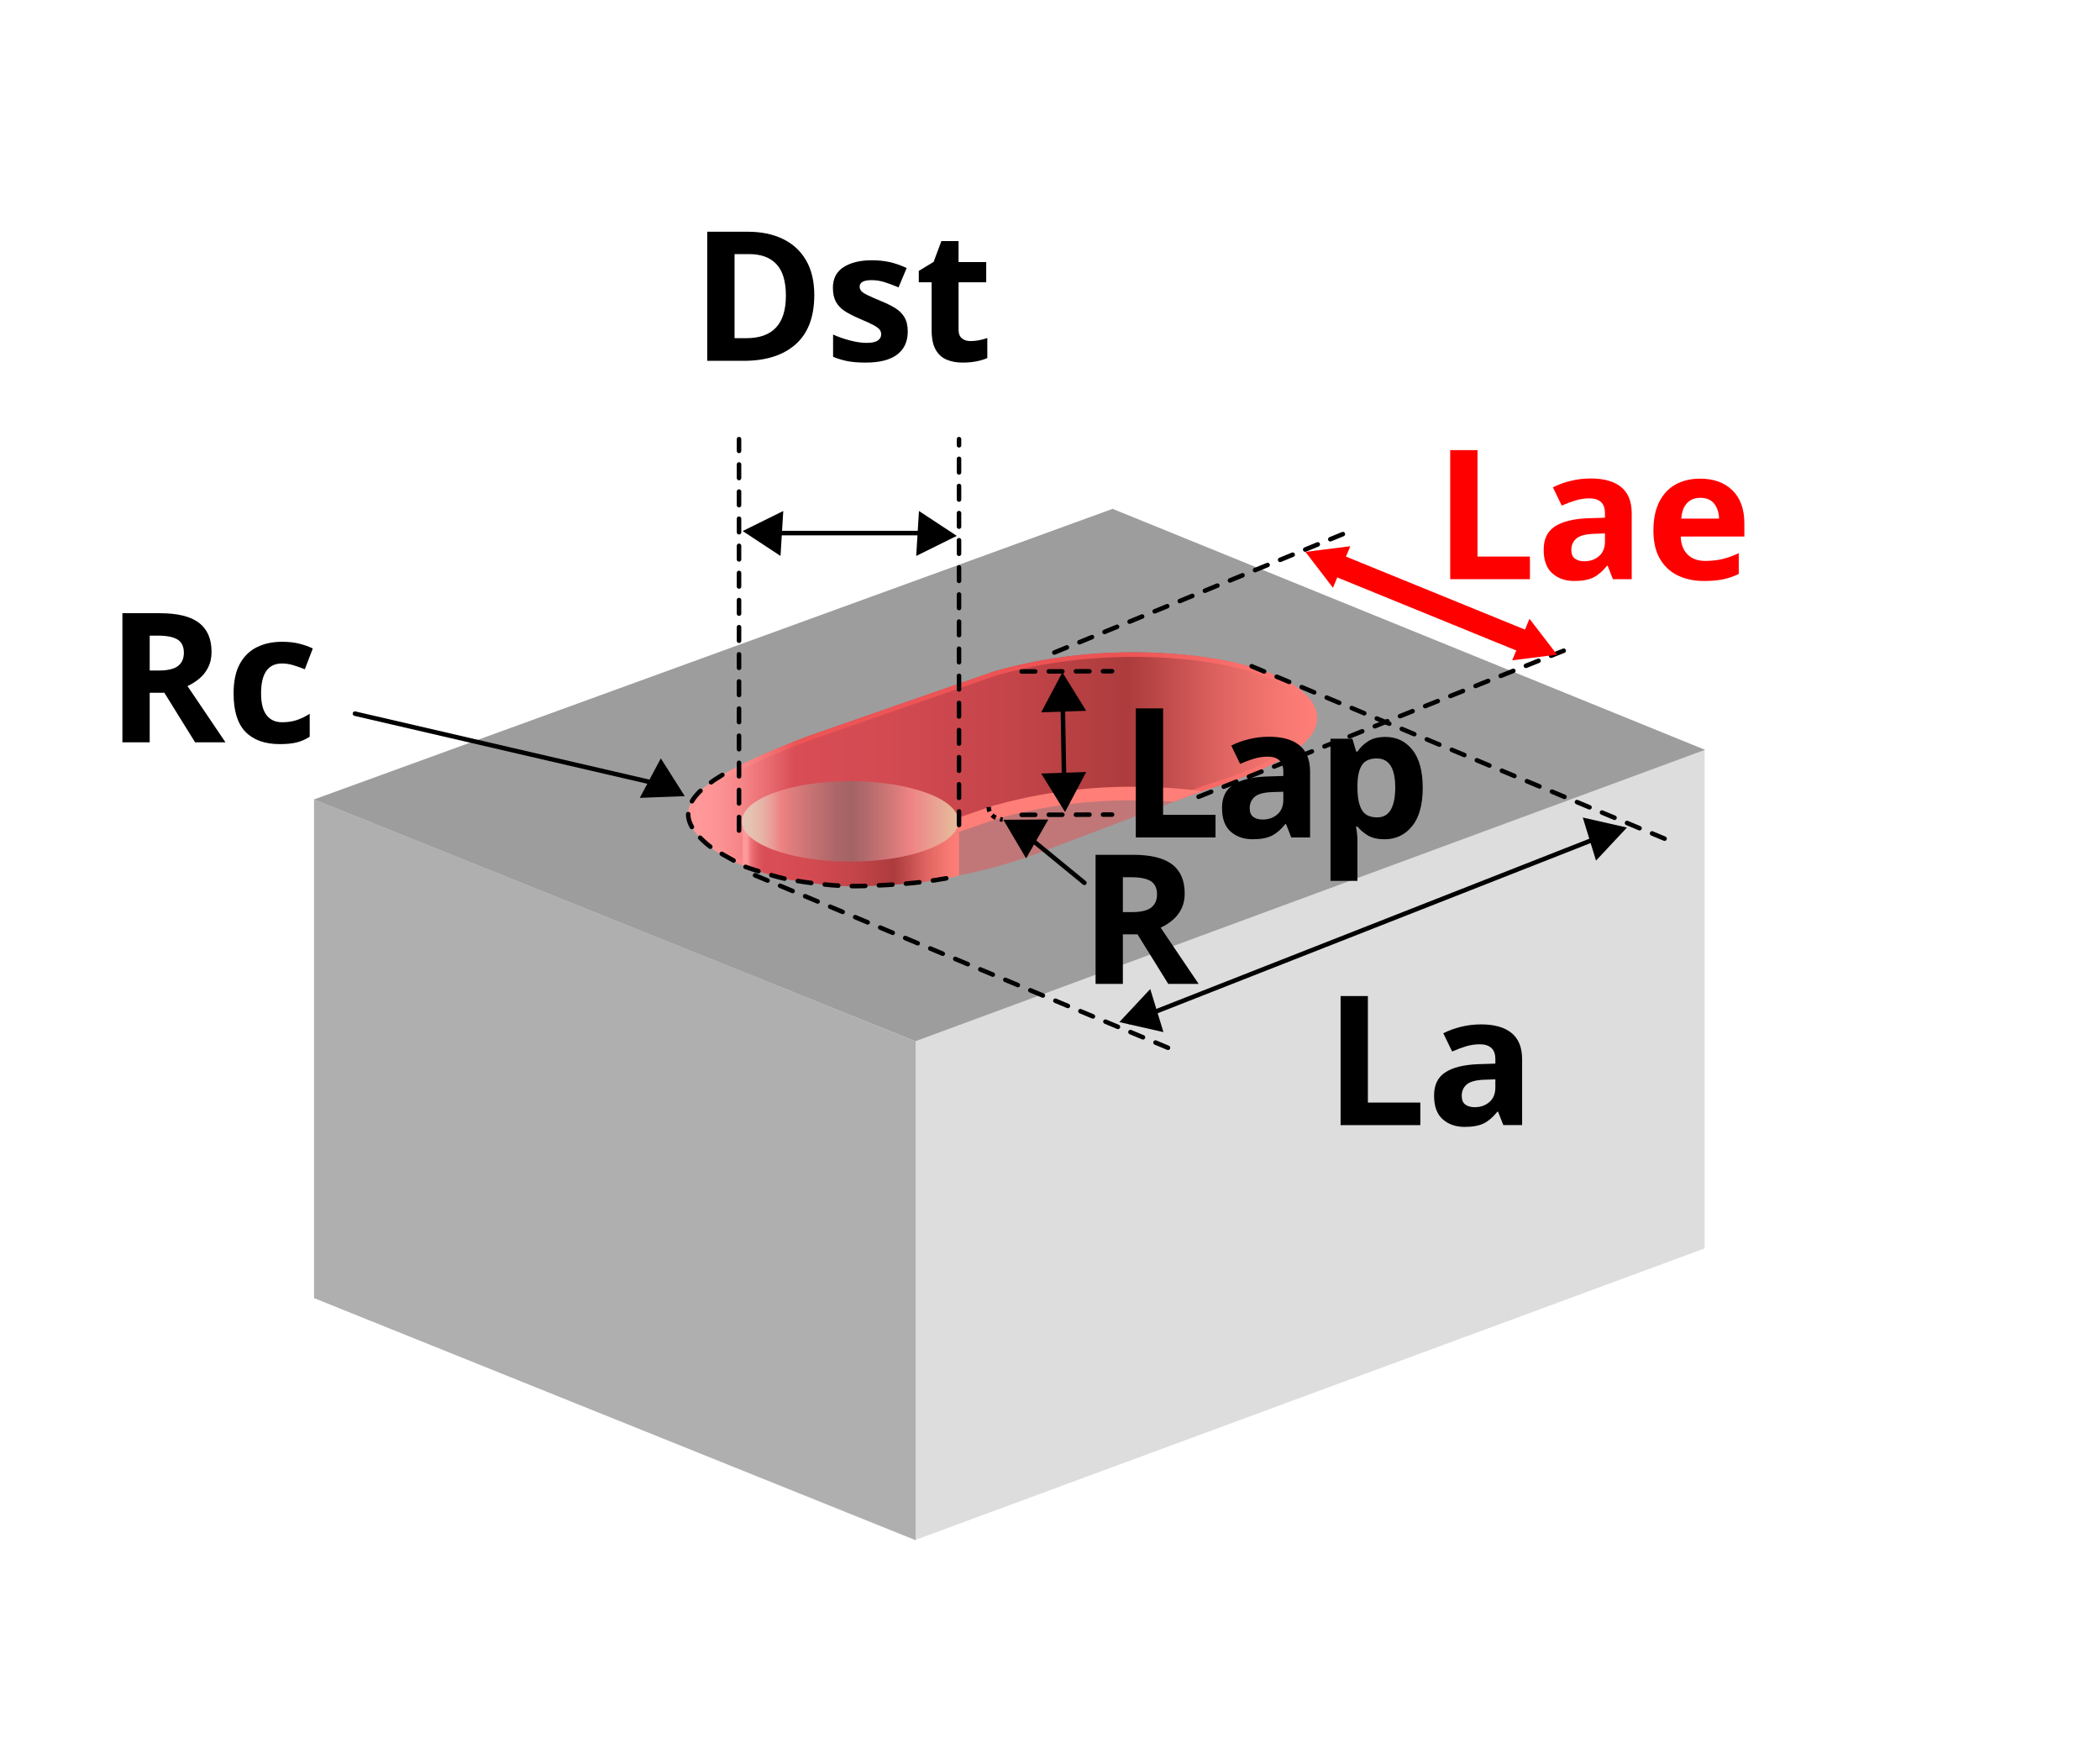 <?xml version="1.0" encoding="UTF-8"?>
<svg id="_レイヤー_4" data-name="レイヤー 4" xmlns="http://www.w3.org/2000/svg" xmlns:xlink="http://www.w3.org/1999/xlink" viewBox="0 0 464.6 386.7">
  <defs>
    <linearGradient id="_名称未設定グラデーション_363" data-name="名称未設定グラデーション 363" x1="152.26" y1="169.57" x2="291.39" y2="169.57" gradientUnits="userSpaceOnUse">
      <stop offset=".02" stop-color="#ff9898"/>
      <stop offset=".05" stop-color="#fc9293"/>
      <stop offset=".09" stop-color="#f48385"/>
      <stop offset=".13" stop-color="#e76a6f"/>
      <stop offset=".17" stop-color="#d94d55"/>
      <stop offset=".32" stop-color="#d34a51"/>
      <stop offset=".52" stop-color="#c34449"/>
      <stop offset=".7" stop-color="#ad3c3d"/>
      <stop offset=".74" stop-color="#b94646"/>
      <stop offset=".85" stop-color="#df6461"/>
      <stop offset=".94" stop-color="#f67771"/>
      <stop offset="1" stop-color="#ff7e78"/>
    </linearGradient>
    <linearGradient id="_名称未設定グラデーション_223" data-name="名称未設定グラデーション 223" x1="152.26" y1="169.57" x2="291.39" y2="169.57" gradientUnits="userSpaceOnUse">
      <stop offset=".02" stop-color="#ff9898"/>
      <stop offset=".06" stop-color="#fd9292"/>
      <stop offset=".1" stop-color="#f98383"/>
      <stop offset=".14" stop-color="#f26a6b"/>
      <stop offset=".17" stop-color="#ed5455"/>
      <stop offset=".7" stop-color="#ed5354"/>
      <stop offset=".76" stop-color="#f15e5d"/>
      <stop offset=".91" stop-color="#fb7570"/>
      <stop offset="1" stop-color="#ff7e78"/>
    </linearGradient>
    <linearGradient id="_名称未設定グラデーション_223-2" data-name="名称未設定グラデーション 223" x1="221.15" y1="189.86" x2="220.36" y2="186.34" xlink:href="#_名称未設定グラデーション_223"/>
    <filter id="drop-shadow-1" x="316.46" y="95.33" width="73.92" height="37.68" filterUnits="userSpaceOnUse">
      <feOffset dx="2.83" dy="2.83"/>
      <feGaussianBlur result="blur" stdDeviation="1.42"/>
      <feFlood flood-color="#000" flood-opacity=".3"/>
      <feComposite in2="blur" operator="in"/>
      <feComposite in="SourceGraphic"/>
    </filter>
    <linearGradient id="_名称未設定グラデーション_363-2" data-name="名称未設定グラデーション 363" x1="164.28" y1="193.77" x2="212.16" y2="193.77" xlink:href="#_名称未設定グラデーション_363"/>
    <linearGradient id="_名称未設定グラデーション_188" data-name="名称未設定グラデーション 188" x1="164.28" y1="188.31" x2="212.16" y2="188.31" gradientUnits="userSpaceOnUse">
      <stop offset=".02" stop-color="#ff9898"/>
      <stop offset=".03" stop-color="#f68889"/>
      <stop offset=".04" stop-color="#eb7276"/>
      <stop offset=".06" stop-color="#e36167"/>
      <stop offset=".08" stop-color="#dd555c"/>
      <stop offset=".1" stop-color="#d94e56"/>
      <stop offset=".17" stop-color="#d94d55"/>
      <stop offset=".32" stop-color="#d34a51"/>
      <stop offset=".52" stop-color="#c34449"/>
      <stop offset=".7" stop-color="#ad3c3d"/>
      <stop offset=".74" stop-color="#b94646"/>
      <stop offset=".85" stop-color="#df6461"/>
      <stop offset=".94" stop-color="#f67771"/>
      <stop offset="1" stop-color="#ff7e78"/>
    </linearGradient>
    <linearGradient id="_名称未設定グラデーション_186" data-name="名称未設定グラデーション 186" x1="164.12" y1="181.73" x2="212.06" y2="181.73" gradientUnits="userSpaceOnUse">
      <stop offset="0" stop-color="#e5c8b7"/>
      <stop offset=".04" stop-color="#e5c3b3"/>
      <stop offset=".09" stop-color="#e7b4a8"/>
      <stop offset=".14" stop-color="#ea9c97"/>
      <stop offset=".18" stop-color="#ee8384"/>
      <stop offset=".2" stop-color="#e78081"/>
      <stop offset=".34" stop-color="#c27071"/>
      <stop offset=".44" stop-color="#ab6668"/>
      <stop offset=".51" stop-color="#a36365"/>
      <stop offset=".63" stop-color="#c17071"/>
      <stop offset=".78" stop-color="#ee8384"/>
      <stop offset="1" stop-color="#e5bf9d"/>
    </linearGradient>
  </defs>
  <g>
    <g>
      <g>
        <g>
          <polygon points="377.13 276.2 202.51 340.7 202.51 230.33 377.13 165.84 377.13 276.2" style="fill: #ddd;"/>
          <polygon points="202.57 340.76 69.48 287.2 69.48 176.84 202.57 230.39 202.57 340.76" style="fill: #afafaf;"/>
          <polygon points="202.52 230.37 69.48 176.87 246.15 112.58 377.21 165.89 202.52 230.37" style="fill: #9d9d9d;"/>
        </g>
        <g>
          <g>
            <path d="M219.99,179.77l.19-.07h.03c11.11-3.15,24.42-4.92,39.51-3.8,1.08.08,2.14.18,3.17.29l3.66-1.38c8.85-2.62,16.21-5.84,20.75-9.36,11.08-8.58-1.03-18.82-27.58-20.78-15.08-1.12-28.39.66-39.51,3.81h-.03s-.19.06-.19.06l-41.41,14.4c-25.72,9.92-32.5,16.14-20.74,24.95,4.39,3.29,11.04,5.68,19.06,6.95.56-.22,1.11-.44,1.68-.66l41.41-14.4Z" style="fill: url(#_名称未設定グラデーション_363);"/>
            <path d="M250.7,145.32c2.95,0,5.95.11,8.93.33,16.51,1.22,28.78,5.97,30.54,11.82.9,2.99-1.41,5.55-3.51,7.18-4.31,3.34-11.37,6.52-20.42,9.19l-.07.02-3.43,1.3c-1.11-.11-2.06-.2-2.97-.26-3.03-.22-6.08-.34-9.08-.34-10.64,0-20.99,1.41-30.77,4.19v.02s-.11,0-.11,0l-.16.06-41.44,14.41c-.49.19-.96.37-1.44.56-7.83-1.26-14.17-3.58-18.35-6.72-3.77-2.83-5.45-5.28-5.14-7.51.6-4.3,8.27-9,25.61-15.69l41.44-14.41.09-.03h.04c9.6-2.73,19.77-4.11,30.23-4.11M250.7,144.32c-11.42,0-21.65,1.64-30.5,4.15h-.03s-.19.06-.19.06l-41.41,14.4c-25.72,9.92-32.5,16.14-20.74,24.95,4.39,3.29,11.04,5.68,19.06,6.95.56-.22,1.11-.44,1.68-.66l41.41-14.4.19-.07h.03c8.85-2.5,19.08-4.14,30.5-4.14,2.93,0,5.93.11,9.01.34,1.08.08,2.14.18,3.17.29l3.66-1.38c8.85-2.62,16.21-5.84,20.75-9.36,11.08-8.58-1.03-18.82-27.58-20.78-3.08-.23-6.08-.34-9.01-.34h0Z" style="fill: url(#_名称未設定グラデーション_223);"/>
          </g>
          <path d="M230.49,188.44l32.39-12.26c-1.04-.11-2.09-.21-3.17-.29-15.08-1.12-28.39.66-39.51,3.81h-.03s-.19.06-.19.06l-41.41,14.4c-.57.22-1.13.44-1.68.66,15.04,2.37,34.88.77,53.6-6.38Z" style="fill: #c17777;"/>
          <path d="M178.02,194.98l-4.06-.63c.56-.22,3.5-1.36,4.07-1.58l42.11-14.67.1.03c12.52-3.5,25.83-4.76,39.57-3.74,1.1.08,5.13.5,6.18.61l-3.12,1.21c-.86.33-3.28,1.17-3.28,1.17-13.55-1-26.67.26-38.99,3.76l-.18.05-40.62,14.08c-.52.2-1.01-.19-1.79-.3Z" style="fill: url(#_名称未設定グラデーション_223-2);"/>
        </g>
      </g>
      <path d="M218.75,178.55c0,2.57,3.07,2.78,3.07,2.78" style="fill: none; stroke: #000; stroke-dasharray: 1 1; stroke-miterlimit: 10;"/>
      <g style="filter: url(#drop-shadow-1); isolation: isolate;">
        <path d="M318.01,125.31v-28.56h6.04v23.56h11.6v5h-17.64Z" style="fill: red;"/>
        <path d="M349.09,103.03c2.93,0,5.18.63,6.74,1.9s2.34,3.21,2.34,5.82v14.56h-4.16l-1.16-2.96h-.16c-.93,1.17-1.92,2.03-2.96,2.56-1.04.53-2.47.8-4.28.8-1.95,0-3.56-.56-4.84-1.68-1.28-1.12-1.92-2.87-1.92-5.24s.81-4.03,2.44-5.12c1.63-1.09,4.07-1.71,7.32-1.84l3.8-.12v-.96c0-1.15-.3-1.99-.9-2.52-.6-.53-1.43-.8-2.5-.8s-2.11.15-3.12.46c-1.01.31-2.03.69-3.04,1.14l-1.96-4.04c1.15-.59,2.44-1.06,3.88-1.42,1.44-.36,2.93-.54,4.48-.54ZM352.25,115.19l-2.32.08c-1.92.05-3.25.4-4,1.04-.75.64-1.12,1.48-1.12,2.52,0,.91.27,1.55.8,1.94.53.39,1.23.58,2.08.58,1.28,0,2.36-.38,3.24-1.14.88-.76,1.32-1.83,1.32-3.22v-1.8Z" style="fill: red;"/>
        <path d="M373.29,103.07c3.01,0,5.4.86,7.16,2.58,1.76,1.72,2.64,4.17,2.64,7.34v2.88h-14.08c.05,1.68.55,3,1.5,3.96.95.96,2.26,1.44,3.94,1.44,1.39,0,2.66-.14,3.82-.42,1.16-.28,2.35-.71,3.58-1.3v4.6c-1.09.53-2.23.93-3.4,1.18-1.17.25-2.6.38-4.28.38-2.19,0-4.12-.41-5.8-1.22-1.68-.81-3-2.04-3.96-3.68-.96-1.64-1.44-3.73-1.44-6.26s.43-4.65,1.3-6.36c.87-1.71,2.07-2.99,3.62-3.84,1.55-.85,3.35-1.28,5.4-1.28ZM373.33,107.31c-1.17,0-2.13.37-2.88,1.12-.75.75-1.19,1.91-1.32,3.48h8.36c-.03-1.31-.38-2.4-1.06-3.28-.68-.88-1.71-1.32-3.1-1.32Z" style="fill: red;"/>
      </g>
      <line x1="355.66" y1="184.51" x2="249.85" y2="226.1" style="fill: none; stroke: #000; stroke-linecap: round; stroke-miterlimit: 10;"/>
      <polygon points="353.1 190.4 350.17 180.87 359.94 183.09 353.1 190.4"/>
      <polygon points="254.48 218.82 257.4 228.35 247.64 226.13 254.48 218.82"/>
      <line x1="167.05" y1="193.66" x2="260.18" y2="232.55" style="fill: none; stroke: #000; stroke-dasharray: 3 3; stroke-linecap: round; stroke-miterlimit: 10;"/>
      <line x1="276.91" y1="147.4" x2="370.05" y2="186.29" style="fill: none; stroke: #000; stroke-dasharray: 3 3; stroke-linecap: round; stroke-miterlimit: 10;"/>
      <line x1="265.17" y1="176.28" x2="347.66" y2="143.28" style="fill: none; stroke: #000; stroke-dasharray: 3 3; stroke-linecap: round; stroke-miterlimit: 10;"/>
      <line x1="233.26" y1="144.37" x2="299.47" y2="117.19" style="fill: none; stroke: #000; stroke-dasharray: 3 3; stroke-linecap: round; stroke-miterlimit: 10;"/>
      <g style="isolation: isolate;">
        <path d="M296.59,248.93v-28.56h6.04v23.56h11.6v5h-17.64Z"/>
        <path d="M327.67,226.64c2.93,0,5.18.63,6.74,1.9,1.56,1.27,2.34,3.21,2.34,5.82v14.56h-4.16l-1.16-2.96h-.16c-.93,1.17-1.92,2.03-2.96,2.56-1.04.53-2.47.8-4.28.8-1.95,0-3.56-.56-4.84-1.68-1.28-1.12-1.92-2.87-1.92-5.24s.81-4.03,2.44-5.12c1.63-1.09,4.07-1.71,7.32-1.84l3.8-.12v-.96c0-1.15-.3-1.99-.9-2.52-.6-.53-1.43-.8-2.5-.8s-2.11.15-3.12.46c-1.01.31-2.03.69-3.04,1.14l-1.96-4.04c1.15-.59,2.44-1.06,3.88-1.42s2.93-.54,4.48-.54ZM330.83,238.8l-2.32.08c-1.92.05-3.25.4-4,1.04-.75.64-1.12,1.48-1.12,2.52,0,.91.27,1.55.8,1.94.53.39,1.23.58,2.08.58,1.28,0,2.36-.38,3.24-1.14.88-.76,1.32-1.83,1.32-3.22v-1.8Z"/>
      </g>
      <g style="isolation: isolate;">
        <path d="M35.4,135.67c3.89,0,6.77.71,8.62,2.12,1.85,1.41,2.78,3.56,2.78,6.44,0,1.31-.25,2.45-.74,3.42-.49.97-1.15,1.8-1.96,2.48-.81.68-1.69,1.23-2.62,1.66l8.4,12.44h-6.72l-6.8-10.96h-3.24v10.96h-6.04v-28.56h8.32ZM34.96,140.63h-1.84v7.72h1.96c2,0,3.43-.33,4.3-1,.87-.67,1.3-1.65,1.3-2.96s-.47-2.33-1.4-2.9c-.93-.57-2.37-.86-4.32-.86Z"/>
        <path d="M61.88,164.63c-3.25,0-5.77-.89-7.54-2.68-1.77-1.79-2.66-4.63-2.66-8.52,0-2.67.45-4.84,1.36-6.52.91-1.68,2.17-2.92,3.78-3.72,1.61-.8,3.47-1.2,5.58-1.2,1.49,0,2.79.15,3.9.44,1.11.29,2.07.64,2.9,1.04l-1.76,4.6c-.93-.37-1.81-.68-2.62-.92-.81-.24-1.62-.36-2.42-.36-3.09,0-4.64,2.2-4.64,6.6,0,2.19.41,3.8,1.22,4.84.81,1.04,1.95,1.56,3.42,1.56,1.25,0,2.36-.17,3.32-.5.96-.33,1.89-.79,2.8-1.38v5.08c-.91.59-1.86,1.01-2.86,1.26-1,.25-2.26.38-3.78.38Z"/>
      </g>
      <g style="isolation: isolate;">
        <path d="M250.7,189.12c3.89,0,6.77.71,8.62,2.12,1.85,1.41,2.78,3.56,2.78,6.44,0,1.31-.25,2.45-.74,3.42-.49.97-1.15,1.8-1.96,2.48-.81.68-1.69,1.23-2.62,1.66l8.4,12.44h-6.72l-6.8-10.96h-3.24v10.96h-6.04v-28.56h8.32ZM250.26,194.08h-1.84v7.72h1.96c2,0,3.43-.33,4.3-1,.87-.67,1.3-1.65,1.3-2.96s-.47-2.33-1.4-2.9c-.93-.57-2.37-.86-4.32-.86Z"/>
      </g>
      <g style="isolation: isolate;">
        <path d="M180.15,65.27c0,4.83-1.37,8.46-4.12,10.9-2.75,2.44-6.57,3.66-11.48,3.66h-8.08v-28.56h8.96c2.99,0,5.58.53,7.78,1.6,2.2,1.07,3.91,2.64,5.12,4.72,1.21,2.08,1.82,4.64,1.82,7.68ZM173.87,65.42c0-3.15-.69-5.47-2.08-6.96-1.39-1.49-3.4-2.24-6.04-2.24h-3.24v18.6h2.6c5.84,0,8.76-3.13,8.76-9.4Z"/>
        <path d="M200.83,73.34c0,2.21-.78,3.91-2.34,5.1s-3.89,1.78-6.98,1.78c-1.52,0-2.83-.1-3.92-.3-1.09-.2-2.19-.53-3.28-.98v-4.92c1.17.53,2.44.97,3.8,1.32,1.36.35,2.56.52,3.6.52,1.15,0,1.97-.17,2.48-.52.51-.35.76-.8.76-1.36,0-.37-.1-.71-.3-1-.2-.29-.63-.63-1.3-1-.67-.37-1.71-.85-3.12-1.44-1.39-.59-2.51-1.17-3.38-1.74-.87-.57-1.51-1.27-1.94-2.08-.43-.81-.64-1.83-.64-3.06,0-2.03.79-3.55,2.36-4.56,1.57-1.01,3.67-1.52,6.28-1.52,1.36,0,2.65.13,3.88.4s2.49.71,3.8,1.32l-1.8,4.28c-1.07-.45-2.08-.83-3.04-1.14-.96-.31-1.93-.46-2.92-.46-1.76,0-2.64.48-2.64,1.44,0,.35.11.66.34.94.23.28.67.58,1.32.9.65.32,1.62.75,2.9,1.28,1.25.51,2.33,1.03,3.24,1.58.91.55,1.61,1.23,2.1,2.06.49.83.74,1.88.74,3.16Z"/>
        <path d="M214.67,75.46c.67,0,1.31-.06,1.92-.18.61-.12,1.23-.29,1.84-.5v4.44c-.64.29-1.43.53-2.38.72-.95.19-1.98.28-3.1.28-1.31,0-2.47-.21-3.5-.64-1.03-.43-1.84-1.16-2.44-2.2-.6-1.04-.9-2.51-.9-4.4v-10.52h-2.84v-2.52l3.28-2,1.72-4.6h3.8v4.64h6.12v4.48h-6.12v10.52c0,.83.24,1.45.72,1.86.48.41,1.11.62,1.88.62Z"/>
      </g>
      <line x1="225.75" y1="183.71" x2="239.91" y2="195.32" style="fill: none; stroke: #000; stroke-linecap: round; stroke-miterlimit: 10;"/>
      <polygon points="227.01 189.9 221.98 181.37 231.93 181.31 227.01 189.9"/>
      <line x1="147.65" y1="173.92" x2="78.53" y2="157.89" style="fill: none; stroke: #000; stroke-linecap: round; stroke-miterlimit: 10;"/>
      <polygon points="146.2 167.78 151.49 176.14 141.55 176.52 146.2 167.78"/>
      <line x1="337.46" y1="142.03" x2="295.57" y2="124.94" style="fill: none; stroke: red; stroke-linecap: round; stroke-miterlimit: 10; stroke-width: 5px;"/>
      <polygon points="334.55 146.09 338.38 136.9 344.48 144.84 334.55 146.09" style="fill: red;"/>
      <polygon points="298.74 120.85 294.9 130.04 288.81 122.1 298.74 120.85" style="fill: red;"/>
      <polygon points="202.7 123 203.31 113.05 211.68 118.56 202.7 123"/>
      <polygon points="173.29 113.05 172.68 123 164.31 117.49 173.29 113.05"/>
    </g>
    <g style="isolation: isolate;">
      <path d="M251.28,185.28v-28.56h6.04v23.56h11.6v5h-17.64Z"/>
      <path d="M280.76,163c2.93,0,5.18.63,6.74,1.9s2.34,3.21,2.34,5.82v14.56h-4.16l-1.16-2.96h-.16c-.93,1.17-1.92,2.03-2.96,2.56-1.04.53-2.47.8-4.28.8-1.95,0-3.56-.56-4.84-1.68-1.28-1.12-1.92-2.87-1.92-5.24s.81-4.03,2.44-5.12c1.63-1.09,4.07-1.71,7.32-1.84l3.8-.12v-.96c0-1.15-.3-1.99-.9-2.52-.6-.53-1.43-.8-2.5-.8s-2.11.15-3.12.46c-1.01.31-2.03.69-3.04,1.14l-1.96-4.04c1.15-.59,2.44-1.06,3.88-1.42,1.44-.36,2.93-.54,4.48-.54ZM283.92,175.16l-2.32.08c-1.92.05-3.25.4-4,1.04-.75.64-1.12,1.48-1.12,2.52,0,.91.27,1.55.8,1.94.53.39,1.23.58,2.08.58,1.28,0,2.36-.38,3.24-1.14.88-.76,1.32-1.83,1.32-3.22v-1.8Z"/>
      <path d="M306.52,163.04c2.45,0,4.44.95,5.96,2.86,1.52,1.91,2.28,4.71,2.28,8.42s-.79,6.56-2.36,8.48c-1.57,1.92-3.59,2.88-6.04,2.88-1.57,0-2.83-.29-3.76-.86-.93-.57-1.69-1.22-2.28-1.94h-.32c.21,1.12.32,2.19.32,3.2v8.8h-5.96v-31.44h4.84l.84,2.84h.28c.59-.88,1.37-1.64,2.36-2.28.99-.64,2.27-.96,3.84-.96ZM304.6,167.8c-1.55,0-2.64.49-3.28,1.46s-.97,2.43-1,4.38v.64c0,2.11.31,3.73.94,4.86.63,1.13,1.77,1.7,3.42,1.7,1.36,0,2.37-.57,3.02-1.7.65-1.13.98-2.77.98-4.9,0-4.29-1.36-6.44-4.08-6.44Z"/>
    </g>
    <line x1="226.03" y1="148.56" x2="246.03" y2="148.5" style="fill: none; stroke: #000; stroke-dasharray: 3 3; stroke-linecap: round; stroke-miterlimit: 10;"/>
    <line x1="226.03" y1="180.28" x2="246.03" y2="180.22" style="fill: none; stroke: #000; stroke-dasharray: 3 3; stroke-linecap: round; stroke-miterlimit: 10;"/>
    <line x1="235.47" y1="175.69" x2="235.06" y2="152.08" style="fill: none; stroke: #000; stroke-linecap: round; stroke-miterlimit: 10;"/>
    <polygon points="230.35 171.14 240.31 170.8 235.63 179.65 230.35 171.14"/>
    <polygon points="240.31 157.26 230.35 157.6 235.04 148.75 240.31 157.26"/>
    <line x1="170.96" y1="117.94" x2="205.69" y2="117.94" style="fill: none; stroke: #000; stroke-linecap: round; stroke-miterlimit: 10;"/>
    <g>
      <path d="M212.16,193.7c-.1.02-3.87.89-8.05,1.42-4.24.53-11.13.93-15.38.93s-9.54-.66-13.52-1.33c-3.98-.66-10.6-3.05-10.6-3.05l-.32-.18" style="fill: url(#_名称未設定グラデーション_363-2);"/>
      <path d="M175.21,194.72c3.98.66,9.28,1.33,13.52,1.33s11.13-.4,15.38-.93c4.19-.52,7.96-1.39,8.05-1.42v-13.13h-47.88v10.92l.32.18s6.63,2.39,10.6,3.05Z" style="fill: url(#_名称未設定グラデーション_188);"/>
    </g>
    <path d="M159.82,171.44c-9.4,5.61-10.02,10.41-1.99,16.43l6.77,3.8s6.63,2.39,10.6,3.05c3.98.66,9.28,1.33,13.52,1.33s11.13-.4,15.38-.93,7.29-1.19,7.29-1.19" style="fill: none; stroke: #000; stroke-dasharray: 3 3; stroke-linecap: round; stroke-miterlimit: 10;"/>
    <ellipse cx="188.09" cy="181.73" rx="23.97" ry="8.9" style="fill: url(#_名称未設定グラデーション_186);"/>
    <line x1="212.17" y1="182.52" x2="212.17" y2="97.16" style="fill: none; stroke: #000; stroke-dasharray: 3 3; stroke-linecap: round; stroke-miterlimit: 10;"/>
    <line x1="163.5" y1="183.76" x2="163.5" y2="97.16" style="fill: none; stroke: #000; stroke-dasharray: 3 3; stroke-linecap: round; stroke-miterlimit: 10;"/>
  </g>
  <rect x="-.23" y=".11" width="464.34" height="386.03" style="fill: none;"/>
</svg>